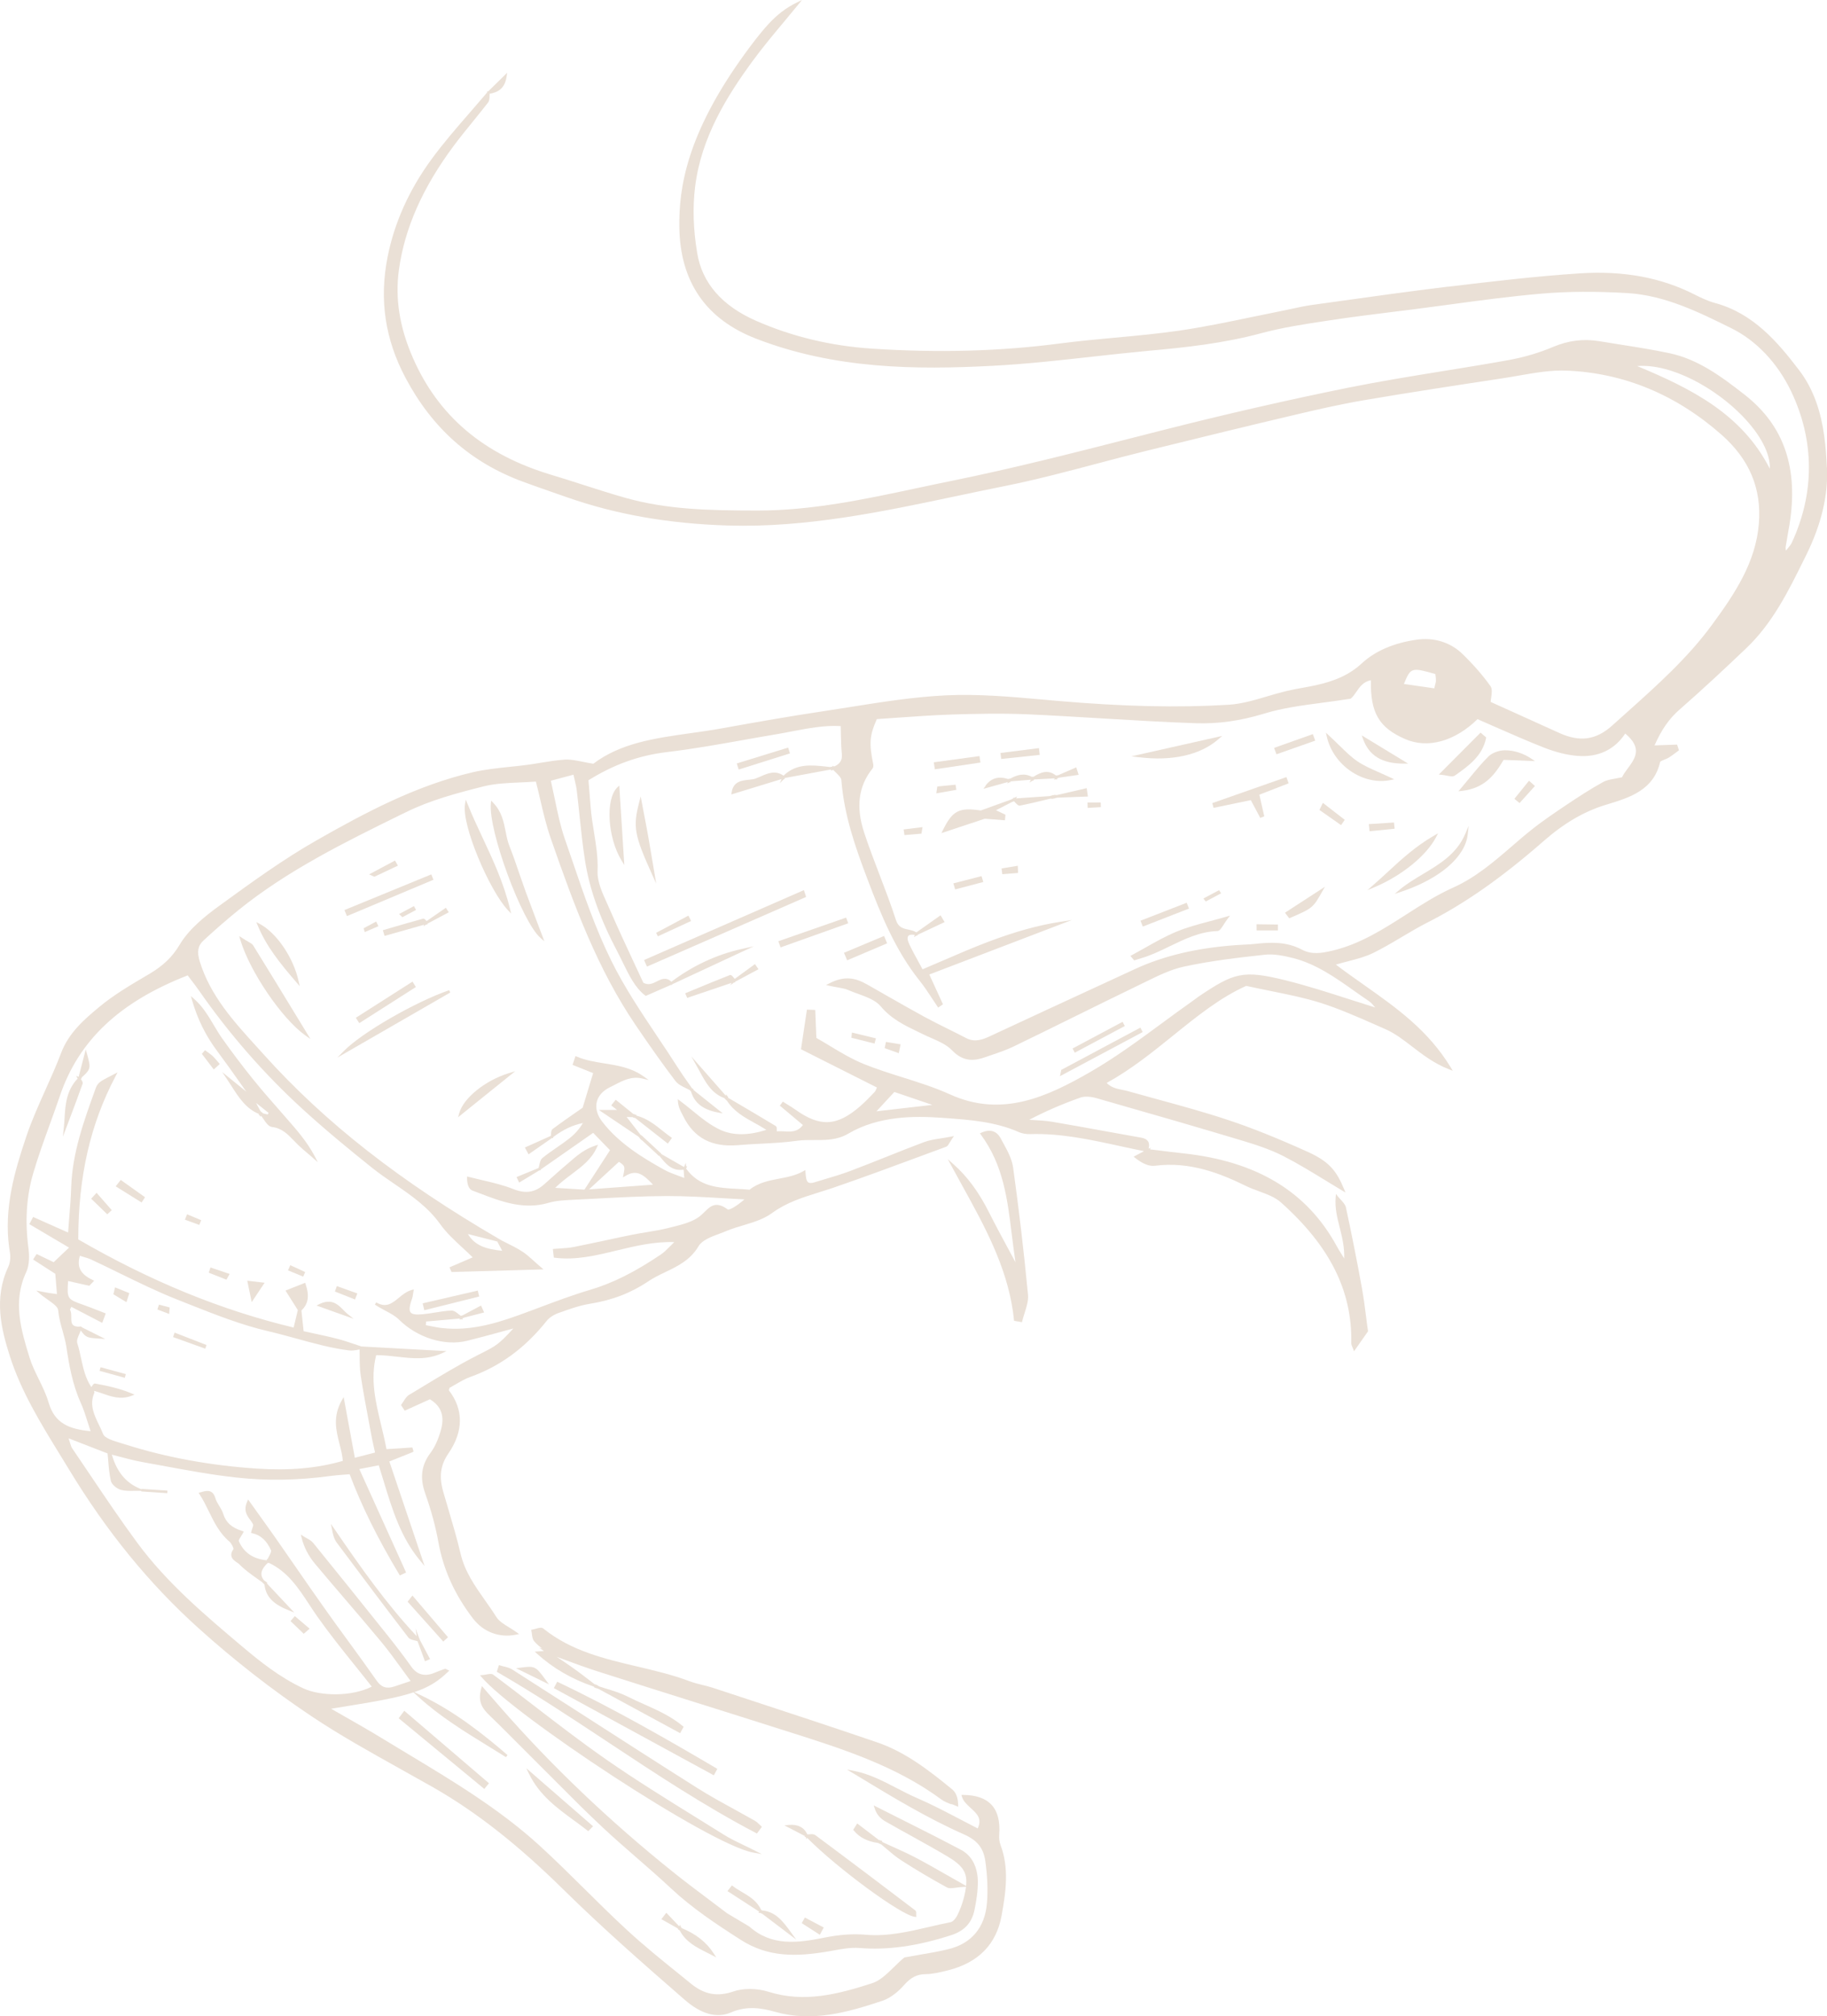 <?xml version="1.0" encoding="UTF-8"?> <svg xmlns="http://www.w3.org/2000/svg" id="_Слой_2" data-name="Слой 2" viewBox="0 0 305.38 336.95"><defs><style> .cls-1 { fill: #eae0d6; } </style></defs><g id="logo"><g><path class="cls-1" d="M50.1,164.8l-.19-.84c-.88-3.97-3.69-8.09-6.54-9.59l-.53-.28.23.55c1.45,3.53,3.78,6.39,6.46,9.5l.56.65Z"></path><path class="cls-1" d="M14.93,177.73c-.06-.4-.19-.9-.38-1.58l-.22-.77-1.18,4.55s0,0-.01.01l-.4-.14.23.45c-1.9,2-2.05,4.44-2.18,6.6-.03.49-.06.97-.11,1.44l-.17,1.67,1.11-2.94c.72-1.9,1.46-3.87,2.18-5.89.02-.07.03-.14.02-.21-.03-.19-.15-.38-.28-.57,0-.01-.02-.02-.03-.04l.19-.19-.09-.03c1.12-.99,1.46-1.39,1.32-2.37Z"></path><path class="cls-1" d="M159.05,301.48c.27.1.54.2.8.32l.31.14v-.34c-.01-.24-.03-.47-.06-.68-.12-.86-.44-1.48-.96-1.91-3.93-3.22-7.85-6.25-12.55-7.85-7.2-2.46-14.55-4.88-21.66-7.21l-5.74-1.89c-.58-.19-1.19-.34-1.77-.48-.72-.18-1.45-.36-2.14-.62-2.84-1.07-5.85-1.78-8.77-2.47-5.44-1.28-11.07-2.6-15.7-6.35-.29-.23-.75-.1-1.25.04-.19.05-.38.11-.55.14l-.23.04.05.23c.04.16.06.33.08.5.05.42.11.86.37,1.17.4.47.87.87,1.34,1.25l-.52-.17.82.56c-.31.02-.64.04-1.03.07l-.51.04.38.34c2.7,2.44,5.8,4.24,9.46,5.49.03.02.06.05.09.07l-.02.06.17.06.05.04h.04c.16.05.31.1.47.15,4.49,2.44,8.99,4.87,13.48,7.31l.19.1.58-1.07-.14-.11c-1.93-1.62-4.24-2.66-6.47-3.65-.9-.4-1.83-.82-2.72-1.27-1.16-.58-2.42-.98-3.65-1.35-.37-.11-.74-.23-1.1-.35-.11-.06-.22-.12-.32-.18v-.03s-.18-.06-.18-.06l-.21-.11v.04s-.04,0-.06-.01c-.27-.21-.55-.42-.82-.63-.84-.65-1.71-1.32-2.59-1.95-.97-.69-1.97-1.37-2.94-2.02.34.13.69.25,1.03.38,1.94.72,3.95,1.46,5.96,2.1,5.29,1.69,10.68,3.39,15.89,5.03,4.93,1.55,9.87,3.1,14.79,4.67l1.42.45c8.66,2.75,17.6,5.6,25.17,11.19.51.38,1.12.61,1.71.83Z"></path><path class="cls-1" d="M127.34,309.85l-1.34-.68c-.54-.28-1.09-.54-1.64-.8-1.16-.56-2.36-1.13-3.45-1.82-1.48-.93-2.96-1.85-4.44-2.76-5.03-3.12-10.23-6.34-15.16-9.77-4.18-2.91-8.29-6.08-12.27-9.14-2.15-1.66-4.38-3.37-6.59-5.02-.27-.2-.66-.13-1.11-.04-.22.04-.45.08-.69.1l-.42.03.27.32c5.36,6.33,37.95,27.94,45.37,29.31l1.47.27Z"></path><path class="cls-1" d="M84.23,278.49c-.21-.05-.42-.1-.62-.17l-.21-.07-.36,1.12.15.09c6.35,3.67,12.57,7.79,18.58,11.77,7.89,5.22,16.04,10.61,24.58,15.08l.17.09.83-1.13-.15-.13c-.1-.09-.2-.18-.3-.28-.22-.22-.46-.44-.74-.6-1.11-.63-2.23-1.24-3.34-1.86-2.1-1.15-4.26-2.33-6.31-3.63-6.33-4-12.73-8.12-18.92-12.1-3.99-2.57-7.99-5.13-11.99-7.69-.41-.26-.9-.38-1.37-.5Z"></path><path class="cls-1" d="M52.24,193.45l.88.76-.54-1.03c-1.27-2.41-3.02-4.39-4.71-6.32l-.96-1.1c-1.57-1.79-3.19-3.63-4.7-5.51-1.8-2.24-3.52-4.52-5.11-6.77-.5-.71-.95-1.47-1.39-2.21-.9-1.52-1.84-3.09-3.24-4.32l-.56-.49.2.71c.91,3.15,2.28,5.92,4.19,8.47,1.38,1.85,2.74,3.76,4.04,5.62.27.39.55.77.82,1.16l-4.02-3.26.82,1.21c.26.38.5.77.75,1.15,1.18,1.84,2.39,3.75,4.58,4.64h0s-.08.15-.08.15l.18.04.15.28.1-.19c.12.16.24.34.36.51.46.68.88,1.31,1.46,1.38,1.66.2,2.63,1.21,3.65,2.27.22.23.45.47.68.69.53.52,1.11,1.01,1.67,1.48.26.22.51.43.76.65ZM43.74,185.88l-.17-.2-.02.04-.75-1.41,2.1,1.67-.16.26-.86-.2.05-.09-.18-.07Z"></path><path class="cls-1" d="M119.32,296.67l.58-1.07-.18-.11c-7.82-4.6-16.95-9.88-26.39-14.36l-.19-.09-.57,1.06,26.55,14.47.19.1Z"></path><path class="cls-1" d="M135.25,306.53c-.1,0-.2.02-.3.02-.55-1.19-1.63-1.73-3.12-1.58l-.72.07,3.44,1.79-.05.14h.17s.15.38.15.38l.09-.23c4.99,5.06,15.75,12.97,17.99,13.2l.25.03v-.25c-.02-.07-.01-.14-.01-.22,0-.12.01-.24,0-.34-.02-.12-.06-.22-.15-.29-4.89-3.72-10.71-8.12-16.71-12.58-.27-.2-.66-.17-1.03-.13Z"></path><path class="cls-1" d="M41.47,157.35c-.26-.15-.58-.33-.99-.6l-.49-.32.16.56c1.56,5.31,6.96,13.25,10.89,16.04l.86.61-2.32-3.8c-2.5-4.1-4.86-7.98-7.25-11.83-.16-.26-.42-.41-.87-.66Z"></path><path class="cls-1" d="M55.31,254.65l.2,1.02c.13.7.32,1.51.77,2.11,4.42,5.93,8.33,11.12,11.97,15.86.24.31.69.41,1.12.51.15.03.29.07.42.11l1.24,3.35.21-.08c.14-.06.29-.12.43-.18l.22-.09-1.72-3.23v-.1s-.04-.01-.04-.01l-.66-1.78.18,1.29c-5.13-5.49-9.44-11.61-13.75-17.92l-.59-.86Z"></path><polygon class="cls-1" points="67.57 285.89 66.64 287.14 80.78 298.81 80.95 298.95 81.73 298 67.75 286.04 67.57 285.89"></polygon><path class="cls-1" d="M88.43,296.43c1.71,3.55,4.69,5.73,7.57,7.83.72.53,1.46,1.07,2.17,1.63l.15.12.81-.82-11.16-9.7.46.95Z"></path><polygon class="cls-1" points="80.1 216.66 79.86 215.67 70.65 217.8 70.92 218.95 80.1 216.66"></polygon><path class="cls-1" d="M74.1,274.32l.16-.15c.16-.14.32-.29.47-.43l.15-.14-5.94-6.97-.81,1.03,5.82,6.5.14.16Z"></path><path class="cls-1" d="M113.5,322.5l.15.16c.99,1.87,2.76,2.76,4.47,3.62.29.14.58.29.87.44l.73.38-.45-.69c-1.2-1.86-2.96-3.24-5.37-4.22l.03-.08-.1-.06-.18-.4-.1.25-.06-.03-2.12-2.23-.82,1.08,2.67,1.5.14.15-.03.07.16.06Z"></path><path class="cls-1" d="M58.1,219.58c-.24-.19-.46-.42-.7-.66-.92-.93-1.96-1.99-4.04-.98l-.46.23,6.21,2.22-1.01-.81Z"></path><path class="cls-1" d="M127.08,319.67l.29.12,5.71,4.33-.93-1.28c-1.22-1.67-2.48-3.39-4.75-3.58l-.13-.08-.06-.04c-.68-1.48-1.95-2.23-3.17-2.95-.52-.31-1.05-.62-1.53-.99l-.17-.13-.75.95,5.28,3.42s0,.01,0,.02l-.08.21h.28Z"></path><path class="cls-1" d="M87.04,278.68l-.78.1,5.5,2.7-.52-.71c-1.72-2.34-1.84-2.4-4.2-2.09Z"></path><polygon class="cls-1" points="23.67 200.95 24.24 200.07 20.18 197.18 19.34 198.25 23.67 200.95"></polygon><polygon class="cls-1" points="42.07 217.6 44.23 214.36 41.33 214.02 42.07 217.6"></polygon><path class="cls-1" d="M147.22,307.6l-.19-.15-.04.1c-.86-.66-1.72-1.32-2.58-1.97l-1.13-.86-.67,1.06.1.12c.95,1.17,2.31,1.85,4.13,2.09v.03s.17.08.17.08c.11.05.22.1.33.15.26.22.52.44.77.66.81.69,1.65,1.41,2.56,1.99,2.39,1.54,4.95,3.06,7.59,4.5.39.21.9.14,1.54.05.34-.05.73-.1,1.17-.12l.5-.03c-.07.52-.17,1.09-.34,1.75-.27,1.06-.65,2.1-1.14,3.07-.24.48-.71,1.02-1.11,1.1-1.2.23-2.41.51-3.58.79-3.41.79-6.94,1.62-10.55,1.31-2.21-.19-4.43-.03-7.01.49-4.47.9-8.78,1.44-12.47-1.85l-.03-.02c-1.25-.74-2.5-1.49-3.72-2.22-.95-.72-1.91-1.44-2.86-2.16-2.05-1.54-4.16-3.12-6.19-4.75-10.68-8.56-20.4-17.84-28.9-27.58-.58-.67-1.17-1.34-1.84-2.11l-1.18-1.36-.11.39c-.65,2.3.25,3.42,1.41,4.54,1.85,1.78,3.68,3.63,5.46,5.42.98.98,1.96,1.97,2.95,2.95.97.96,1.93,1.93,2.9,2.9,2.48,2.49,5.04,5.06,7.66,7.5,1.83,1.71,3.75,3.38,5.6,4.99,1.9,1.65,3.87,3.37,5.74,5.12,3.52,3.3,7.52,5.95,11.64,8.59,4.56,2.92,9.21,2.88,14.78,1.92.26-.04.51-.09.77-.14,1.42-.26,2.89-.52,4.28-.41,4.75.38,9.61-.29,15.32-2.13,2.25-.72,3.5-2.07,3.94-4.25.27-1.34.58-3.09.55-4.81,0-.36-.03-.7-.08-1.03-.27-1.91-1.21-3.37-2.71-4.17-3.34-1.77-6.77-3.5-10.09-5.16-1.35-.68-2.71-1.36-4.05-2.04l-.47-.24.16.5c.32.98.88,1.66,1.81,2.19,1.34.77,2.69,1.51,4.04,2.26,2.07,1.14,4.2,2.33,6.27,3.55,2.58,1.54,3.41,2.69,3.16,4.96l-.42-.24c-.99-.56-1.91-1.08-2.78-1.58-1.91-1.09-3.57-2.04-5.27-2.93-1.31-.68-2.68-1.3-4-1.89-.48-.21-.95-.42-1.42-.64-.06-.05-.12-.1-.18-.15l.04-.12-.21-.02Z"></path><polygon class="cls-1" points="134.53 320.44 134.01 321.38 137.03 323.32 137.69 322.11 134.53 320.44"></polygon><polygon class="cls-1" points="59.73 216.15 56.3 214.92 55.98 215.83 59.34 217.16 59.73 216.15"></polygon><polygon class="cls-1" points="38.38 212.89 35.18 211.81 34.89 212.68 37.85 213.85 38.38 212.89"></polygon><path class="cls-1" d="M15.39,200.46c.8.77,1.59,1.55,2.39,2.32l.15.14.75-.69-2.54-2.9-.9.99.15.15Z"></path><path class="cls-1" d="M36.74,177.81l-.14-.16c-.1-.12-.21-.24-.31-.36-.24-.28-.48-.57-.76-.83-.24-.22-.5-.41-.76-.59-.11-.08-.23-.16-.34-.25l-.16-.12-.53.61,1.99,2.61,1.01-.92Z"></path><polygon class="cls-1" points="48.14 212.29 50.68 213.34 51.01 212.57 48.52 211.43 48.14 212.29"></polygon><polygon class="cls-1" points="30.91 203.82 33.31 204.7 33.63 203.91 31.27 202.92 30.91 203.82"></polygon><path class="cls-1" d="M305.36,78.14c-.08-1.76-.2-3.55-.45-5.32-.54-3.87-1.68-7.67-4.19-10.96-3.61-4.73-7.68-9.5-14.04-11.22-1.21-.33-2.39-.89-3.39-1.4-5.64-2.87-11.93-4.03-19.22-3.56-7.35.48-14.8,1.37-22,2.23h-.11c-6.24.76-12.58,1.64-18.7,2.5l-4.04.56c-1.06.15-2.11.38-3.13.6-.53.12-1.07.23-1.61.34-1.77.35-3.53.72-5.29,1.08-3.97.83-8.07,1.68-12.14,2.27-3.55.51-7.18.85-10.69,1.17-3.03.28-6.15.57-9.22.97-10.02,1.31-20.3,1.59-31.42.86-6.83-.45-13.32-2.01-19.3-4.63-5.75-2.52-9.08-6.35-9.89-11.38-.66-3.93-.76-7.63-.35-10.98,1-8.33,5.38-15.26,9.53-20.95,1.66-2.27,3.5-4.48,5.28-6.61.82-.98,1.63-1.96,2.44-2.95l.62-.76-.88.43c-1.75.85-3.29,2.03-4.72,3.59-1.45,1.58-2.75,3.32-3.94,4.95-9.87,13.59-11.04,22.63-10.96,28.98.12,9.11,4.42,15.38,12.79,18.63,13.22,5.13,26.83,5.22,39.57,4.55,5.55-.29,11.17-.91,16.61-1.52,3.14-.35,6.38-.7,9.57-1,6-.54,12.38-1.22,18.69-2.92,3.53-.95,7.24-1.52,10.83-2.06l.8-.12c3.48-.53,7.04-.97,10.48-1.4,1.16-.14,2.31-.29,3.47-.43,2.01-.26,4.02-.53,6.03-.8,5-.68,10.17-1.37,15.27-1.81,4.39-.38,9.09-.4,14.38-.09,6.26.38,11.92,3.18,17.39,5.89,4.15,2.06,7.69,5.8,9.95,10.52,3.93,8.22,3.97,16.97.12,25.29-.16.34-.42.65-.74,1.04-.08.1-.17.2-.26.31,0-.05-.01-.1-.01-.14-.02-.25-.04-.39-.02-.51.1-.64.22-1.29.33-1.93.1-.57.2-1.15.3-1.72,1.55-9.49-.89-16.6-7.46-21.75-4.1-3.21-7.88-5.95-12.6-6.96-2.7-.57-5.47-1.01-8.15-1.43-1.18-.19-2.37-.37-3.55-.57-2.64-.44-5.16-.13-7.71.94-2.34.99-4.83,1.73-7.4,2.2-3.64.66-7.36,1.26-10.95,1.84-5.25.85-10.68,1.73-15.99,2.8-9.97,2.02-20.29,4.38-30.65,7.01-1.76.44-3.51.89-5.26,1.34-9.91,2.53-20.16,5.15-30.37,7.22-1.93.39-3.85.8-5.78,1.21-8.65,1.85-17.59,3.75-26.68,3.74-8.24-.01-15.1-.18-22.03-2.13-2.39-.68-4.81-1.45-7.14-2.2-1.72-.55-3.5-1.13-5.26-1.65-11.28-3.39-18.85-9.79-23.12-19.57-2.22-5.09-2.98-9.9-2.32-14.69.96-6.94,3.95-13.71,9.15-20.7,1.02-1.38,2.13-2.73,3.19-4.04.85-1.05,1.73-2.13,2.57-3.22.22-.3.23-.71.24-1.12,0-.11,0-.22.01-.33,1.26-.22,2.54-.77,2.84-2.88l.09-.63-3.17,3.11h-.04s-.12,0-.12,0h0s-.01,0-.01,0v.08s-.01.1-.01.1c0,0,0,0,0,.01-.94,1.11-1.9,2.22-2.84,3.3-2.21,2.54-4.5,5.17-6.51,7.93-3.7,5.07-6.15,10.53-7.28,16.22-1.42,7.14-.44,13.75,2.98,20.21,4.49,8.47,10.91,14.15,19.61,17.37,1.72.63,3.48,1.25,5.18,1.84.73.25,1.45.5,2.18.76,8.2,2.88,17.03,4.43,26.98,4.73,13.01.39,25.74-2.3,38.05-4.9,2.66-.56,5.4-1.14,8.11-1.68,5.25-1.05,10.52-2.45,15.62-3.8,2.64-.7,5.38-1.43,8.07-2.09,9.32-2.3,17.09-4.19,24.46-5.93,4-.95,7.92-1.85,11.95-2.54,7.63-1.3,15.25-2.46,23.04-3.64.92-.14,1.84-.3,2.77-.46,2.7-.47,5.5-.97,8.2-.84,9.5.42,18.15,4.01,25.73,10.68,4.69,4.13,6.74,9,6.27,14.89-.52,6.49-4.04,11.75-7.92,17.02-4.01,5.45-9.14,10.04-14.11,14.49-.83.74-1.65,1.48-2.48,2.22-2.69,2.43-5.42,2.81-8.86,1.24-2.72-1.24-5.45-2.47-8.13-3.68l-3.33-1.5c.01-.23.05-.47.09-.73.1-.72.21-1.47-.14-1.94-1.25-1.75-2.8-3.53-4.6-5.29-2.04-2-4.79-2.86-7.73-2.44-3.84.55-6.93,1.89-9.19,3.98-1.96,1.81-4.38,2.94-7.84,3.67-.66.14-1.32.26-1.98.38-.9.16-1.83.33-2.74.55-1.09.26-2.19.58-3.26.9-2.09.62-4.25,1.26-6.39,1.39-8.48.52-17.64.31-28.82-.66-.78-.07-1.56-.14-2.34-.21-5.29-.47-10.77-.96-16.12-.7-5.33.26-10.71,1.11-15.92,1.94-1.51.24-3.03.48-4.54.71-5.57.83-11.06,1.8-17.13,2.89-1.66.3-3.36.54-5.01.77-6.05.85-11.77,1.66-16.33,5.12-.68-.11-1.29-.23-1.82-.34-1.12-.22-2-.4-2.88-.35-1.38.08-2.77.31-4.11.53-.71.12-1.42.24-2.13.33-1.01.14-2.05.25-3.06.35-2.01.21-4.1.43-6.1.89-9.61,2.24-18.18,6.85-26.14,11.38-5.61,3.19-10.94,7.07-16.1,10.82l-.19.14c-2.4,1.74-5.06,3.88-6.61,6.49-1.23,2.06-2.71,3.48-5.09,4.9l-.6.35c-2.65,1.56-5.38,3.18-7.76,5.16-2.37,1.98-5.06,4.23-6.36,7.67-.78,2.07-1.71,4.13-2.6,6.12-1.14,2.55-2.33,5.18-3.23,7.87-1.96,5.81-3.77,12.02-2.85,18.59.04.26.08.51.12.77.13.82.03,1.75-.28,2.41-2.47,5.27-1.15,10.49.28,14.96,1.89,5.89,5.15,11.2,8.31,16.34.51.83,1.02,1.67,1.53,2.5,6.35,10.48,13.47,19.19,21.75,26.64,5.95,5.35,12.25,10.26,18.71,14.58,4.77,3.2,9.89,6.05,14.84,8.81,1.85,1.03,3.76,2.1,5.63,3.16,7.2,4.12,14.1,9.54,21.74,17.06,6.35,6.25,12.94,12.05,20.28,18.43,2.77,2.41,5.38,3.12,7.73,2.11,2.69-1.16,5.16-.73,7.42-.09,6.15,1.73,11.96.12,17.86-1.85,1.64-.54,2.99-1.88,3.65-2.63,1.15-1.3,2.16-1.81,3.61-1.83,1.24-.01,2.49-.33,3.71-.63,5.08-1.27,8.11-4.34,8.98-9.13.74-4.04,1.28-7.98-.18-11.84-.18-.48-.26-1.09-.21-1.71.16-2.24-.26-3.87-1.28-4.98-1.01-1.09-2.56-1.64-4.75-1.66h-.29s.08.28.08.28c.22.77.86,1.35,1.47,1.91,1.04.94,1.94,1.76,1.17,3.41-1.02-.52-2.03-1.05-3.02-1.57-2.45-1.28-4.76-2.49-7.19-3.54-1.14-.49-2.28-1.08-3.37-1.65-2.22-1.15-4.52-2.35-7.07-2.85l-1.2-.23,1.94,1.17c5.63,3.41,11.46,6.94,17.54,9.63,2.31,1.02,3.33,2.29,3.65,4.53.35,2.52.44,4.86.27,6.96-.34,4.12-2.58,6.79-6.47,7.73-1.74.42-3.49.71-5.18,1-.72.12-1.43.24-2.1.37l-.1.05c-.6.49-1.16,1.05-1.71,1.58-1.19,1.16-2.31,2.26-3.64,2.69-5.7,1.83-11.31,3.31-17.3,1.43-1.95-.61-4.21-.63-5.9-.05-2.66.91-4.83.51-7.03-1.27-.67-.55-1.35-1.09-2.02-1.64-2.93-2.36-5.96-4.81-8.76-7.4-2.38-2.19-4.72-4.51-6.98-6.75-2.49-2.46-5.05-5-7.68-7.4-6.63-6.03-14.38-10.7-21.88-15.21-1.49-.9-2.99-1.8-4.48-2.71-1.88-1.15-3.8-2.25-5.84-3.41-.82-.47-1.67-.95-2.55-1.46,1.08-.18,2.11-.35,3.1-.51,2.47-.4,4.8-.78,7.06-1.27,1.42-.31,2.59-.62,3.61-.96l.86.79c3.51,3.21,7.59,5.72,11.54,8.15,1.02.63,2.04,1.25,3.05,1.89l.26-.35c-4.01-3.46-8.89-7.35-14.6-10.05l-.99-.47c2.38-.79,3.93-1.75,5.62-3.37l.24-.23-.31-.13s-.06-.03-.09-.05c-.11-.06-.24-.14-.39-.09-.57.2-1.15.42-1.73.66q-2.39.99-3.84-1.05l-.06-.09c-1.15-1.61-2.4-3.25-3.81-5.02-4.79-6-8.77-10.94-12.52-15.56-.29-.35-.7-.58-1.1-.8-.17-.09-.35-.19-.51-.3l-.46-.3.13.53c.4,1.6,1.14,3.04,2.28,4.4,1.68,2.01,3.42,4.04,5.1,6,1.96,2.29,3.98,4.65,5.93,7,1.19,1.43,2.28,2.93,3.43,4.52.48.66.97,1.34,1.48,2.03l-.89.3c-.74.25-1.29.43-1.85.62-1.28.42-2.16.13-2.93-.98-1.57-2.24-3.2-4.49-4.79-6.66-1.28-1.75-2.6-3.56-3.87-5.36-1.69-2.37-3.37-4.81-5-7.16-1.06-1.53-2.11-3.06-3.18-4.58-.98-1.4-1.98-2.79-3.02-4.24l-1.63-2.28-.15.35c-.67,1.5-.04,2.33.51,3.08.18.24.35.47.47.72.07.14-.04.46-.14.74-.06.17-.12.33-.15.49l-.05.21.22.05c1.37.3,2.42,1.25,3.12,2.85.09.22-.18.73-.4,1.13-.07.12-.13.24-.19.36l-.07-.03-.05.19s-.01.01-.02.02c-2.28-.22-3.84-1.3-4.65-3.2-.08-.12.21-.55.38-.83.12-.18.24-.37.33-.55l.11-.23-.24-.08c-1.77-.55-2.75-1.43-3.19-2.87-.14-.47-.41-.91-.67-1.33-.26-.43-.51-.83-.63-1.26-.45-1.57-1.51-1.28-2.36-1.04l-.45.12.16.25c.59.9,1.07,1.88,1.54,2.84.88,1.8,1.79,3.66,3.44,5.05.38.32.72,1.11.69,1.26-.3.4-.42.78-.36,1.13.09.55.61.89.98,1.14.14.09.27.18.33.25.91.94,2,1.71,3.06,2.46.25.18.51.36.76.54.12.14.26.28.41.42h0c0,.05,0,.09.01.13.27,1.92,1.47,3.15,4.05,4.17l.91.36-4.55-4.84s0-.02,0-.03l.03-.11-.04-.03v-.05s-.09-.02-.09-.02c-.14-.11-.28-.21-.42-.31-.28-.35-.42-.7-.42-1.05,0-.55.32-1.12,1.04-1.83,0,0,0,0,0,0h.18s.01-.04.01-.04c3.14,1.48,4.9,4.13,6.75,6.95.44.67.9,1.37,1.37,2.04,2.02,2.86,4.25,5.65,6.42,8.34.9,1.12,1.79,2.23,2.68,3.37-3.49,1.74-8.66,1.57-11.41.3-3.97-1.84-7.38-4.59-10.26-7.02-6.18-5.21-12.57-10.6-17.53-17.33-2.76-3.74-5.4-7.66-7.95-11.45-.98-1.45-1.96-2.91-2.94-4.35-.13-.19-.21-.44-.35-.9-.06-.21-.14-.45-.24-.75l6.52,2.53c.04.36.07.73.1,1.09.09,1.15.19,2.35.45,3.49.14.64,1.02,1.32,1.7,1.51.67.18,1.39.17,2.08.16.29,0,.59,0,.88,0h.42s0,.1,0,.1l4.35.29.03-.43-4.35-.29v.07s-.35-.15-.35-.15c-2.25-.95-3.75-2.77-4.57-5.55,0-.03-.03-.06-.04-.09.41.11.82.21,1.24.32,1.28.34,2.61.69,3.94.93,1.06.19,2.12.39,3.18.58,4.05.75,8.24,1.53,12.44,1.99,5.17.57,10.35.48,15.86-.27.73-.1,1.46-.15,2.23-.21.29-.02.58-.04.87-.07,2.04,5.4,4.68,10.72,8.29,16.75l.1.17,1.05-.49-7.82-17.29,3.25-.63c.27.86.53,1.72.79,2.57,1.48,4.88,2.89,9.49,6.13,13.37l.74.89-5.89-17.47,3.87-1.55.17-.12-.19-.66h-.17c-1.35.1-2.71.18-4.16.27-.25-1.34-.57-2.67-.88-3.96-.95-3.96-1.86-7.72-.84-11.75,1.18,0,2.35.13,3.48.26,2.57.29,4.99.57,7.48-.56l.8-.37-.88-.05c-4.45-.24-8.91-.49-13.36-.73-.37-.12-.73-.24-1.1-.37-.94-.32-1.91-.65-2.89-.9-1.39-.36-2.79-.66-4.15-.95-.51-.11-1.01-.22-1.51-.33l-.37-3.46c1-.94,1.18-1.99,1.03-3.06-.06-.45-.18-.9-.33-1.35l-.07-.22-3.29,1.3,2.06,3.26-.7,2.92c-12.11-2.9-23.89-7.72-36-14.73.02-10.58,2.01-19.26,6.25-27.3l.32-.61-.8.41c-2.13,1.09-2.51,1.28-2.87,2.28l-.07.2c-1.88,5.2-3.83,10.57-4.01,16.31-.05,1.7-.19,3.41-.34,5.21-.06.76-.12,1.54-.18,2.35l-3.69-1.64-2.15-.96-.64,1.2,6.64,3.92-2.57,2.44c-.91-.43-1.79-.86-2.68-1.29l-.17-.08-.59.92,3.71,2.39.28,3.39-.36-.05c-.35-.05-.64-.08-.93-.13-.31-.05-.61-.11-.92-.17l-1.25-.24.6.52c.4.35.87.68,1.31.99.87.62,1.71,1.21,1.75,1.76.11,1.21.42,2.36.74,3.46.24.86.49,1.76.63,2.65.46,3.08,1.03,6.34,2.41,9.39.47,1.03.81,2.14,1.18,3.3.14.46.3.94.46,1.43-3.59-.34-6.01-1.31-7.02-4.8-.39-1.34-1.02-2.63-1.63-3.87-.57-1.17-1.17-2.38-1.55-3.62-1.41-4.6-2.87-9.36-.56-14.29.58-1.24.52-2.88.37-4.04-.59-4.45-.33-8.63.78-12.41.81-2.78,1.82-5.55,2.79-8.24.56-1.54,1.14-3.14,1.67-4.71,3.16-9.32,9.96-15.74,21.38-20.19.18.24.36.48.54.71.47.62.92,1.2,1.34,1.81,5.04,7.24,10.85,13.9,17.29,19.79,3.97,3.63,8.1,7,11.62,9.82,1.21.97,2.52,1.87,3.78,2.73,2.75,1.88,5.58,3.83,7.63,6.7,1.06,1.49,2.46,2.77,3.81,4.02.54.5,1.1,1.01,1.63,1.54l-3.88,1.67.34.78,15.37-.44-.43-.37c-.46-.39-.86-.75-1.21-1.07-.72-.64-1.28-1.15-1.93-1.56-.87-.56-1.81-1.03-2.72-1.48-.23-.12-.46-.23-.7-.35l-.29-.17c-16.7-9.71-29.23-19.52-39.45-30.88-.42-.47-.85-.94-1.27-1.4-3.79-4.17-7.71-8.49-9.46-14.2-.48-1.6-.31-2.6.61-3.46,1.95-1.81,3.92-3.52,5.84-5.08,8.23-6.66,17.82-11.37,27.09-15.93l.97-.47c4-1.97,8.41-3.16,12.96-4.3,1.9-.47,3.88-.56,5.97-.65.9-.04,1.82-.08,2.75-.15.27,1.05.51,2.07.74,3.07.52,2.23,1.02,4.34,1.73,6.38,4.02,11.57,7.87,21.91,14.21,31.26,2.6,3.83,4.65,6.7,6.64,9.32.43.56,1.12.9,1.79,1.22.23.11.46.22.67.34,0,0,.01.02.02.03l-.02.04.11.08.05.07c.55,1.88,2,3.02,4.44,3.48l.86.16-4.92-3.93.05-.1-.16-.1s-.08-.04-.11-.06c-.22-.32-.44-.63-.66-.94-.57-.81-1.16-1.64-1.69-2.48-1.12-1.76-2.3-3.53-3.45-5.24-2.71-4.05-5.52-8.25-7.69-12.65-2.65-5.36-4.63-11.16-6.54-16.78-.41-1.2-.81-2.39-1.23-3.58-.73-2.1-1.19-4.3-1.67-6.62-.21-1.01-.43-2.05-.67-3.11l3.78-1.01c.07.33.14.63.21.91.15.66.28,1.18.34,1.72.17,1.39.32,2.79.46,4.19.26,2.47.53,5.03.92,7.52.75,4.8,2.48,9.68,5.47,15.35.3.57.58,1.15.86,1.72,1.06,2.17,2.06,4.21,3.72,5.48l.1.08,4.23-1.85.07.05.11-.11s.06-.05.09-.07c3.92-1.83,7.83-3.65,11.75-5.47l1.81-.84-1.95.43c-4.25.94-8.23,2.79-11.82,5.49-.88-.84-1.7-.43-2.42-.06-.72.36-1.39.7-2.27.23-.48-1.05-.99-2.13-1.51-3.24-1.34-2.87-2.73-5.85-4.05-8.9-.16-.37-.33-.75-.51-1.14-.81-1.79-1.66-3.65-1.58-5.41.09-2.23-.26-4.39-.6-6.48-.22-1.34-.44-2.73-.55-4.11-.08-1.08-.17-2.15-.26-3.22l-.11-1.34c4.26-2.65,8.44-4.15,13.14-4.71,4.37-.52,8.78-1.31,13.04-2.07,1.75-.31,3.49-.62,5.24-.91.85-.14,1.71-.31,2.55-.47,2.83-.54,5.5-1.05,8.19-.89.02.48.03.94.03,1.4.03,1.13.05,2.2.16,3.26.11,1.09-.37,1.64-1.16,2.04l-.23.04-.09-.12-.12.15c-.13.02-.25.04-.38.07-.2-.02-.4-.04-.61-.07-2.47-.27-5.02-.55-7.14,1.5h-.04c-1.35-.94-2.65-.37-3.79.14-.29.13-.57.25-.84.35-.34.12-.76.16-1.19.21-1.14.12-2.56.27-2.83,2.11l-.05.34,8.4-2.57-.3.71.67-.69.07.05.09-.22s.02-.02.03-.03c2.53-.48,5.04-.94,7.56-1.4.06,0,.12.01.18.02l-.04.17.34-.14h.03c.14.15.29.3.44.44.43.41.87.84.92,1.24,0,.01,0,.03,0,.04.46,5.84,2.31,11.12,4.34,16.48,2.31,6.11,4.72,12.01,8.78,17.08.73.91,1.39,1.92,2.03,2.89.3.46.6.92.91,1.37l.12.18.8-.55-2.28-4.98,23.83-9.11-2.05.32c-3.66.58-7.39,1.62-11.76,3.26-2.6.98-5.11,2.06-7.76,3.21-1.12.48-2.25.97-3.39,1.45-.22-.42-.45-.83-.67-1.23-.55-1.01-1.08-1.96-1.54-2.95-.31-.66-.37-1.15-.18-1.39.16-.21.54-.26,1.09-.18l-.13.39.42-.29.11.08.06-.19,4.53-2.13-.68-1.13-4.04,2.85c-.41-.26-.88-.36-1.33-.46-.87-.18-1.68-.36-2.08-1.58-.82-2.55-1.8-5.1-2.74-7.56-.88-2.3-1.79-4.67-2.57-7.04-1.43-4.31-.97-7.83,1.4-10.76.17-.22.13-.58.1-.73-.71-3.47-.6-4.83.61-7.51,1.19-.08,2.4-.16,3.61-.25,2.85-.2,5.8-.41,8.72-.51,4.11-.13,8.52-.23,12.91-.04,4.05.18,8.17.43,12.15.67,5.23.31,10.64.64,15.97.82,3.71.12,7.42-.4,11.35-1.6,3.12-.96,6.38-1.38,9.83-1.84,1.49-.2,3.04-.4,4.59-.65h.06s.05-.05.05-.05c.33-.28.61-.67.9-1.1.56-.81,1.19-1.73,2.44-1.94-.11,5.46,1.37,7.94,5.76,9.84,3.75,1.62,8.26.37,12.06-3.34,1,.43,2.01.88,3.03,1.33,2.61,1.14,5.3,2.33,8.02,3.4,2.06.81,3.98,1.28,5.7,1.41,3.43.26,6.17-1.04,7.94-3.74,2.93,2.44,1.66,4.16.43,5.82-.38.51-.74,1-.96,1.49-.4.09-.78.16-1.13.22-.79.14-1.46.25-2.05.58-2.1,1.16-4.12,2.48-5.99,3.73-2,1.34-4.06,2.72-6.01,4.28-1.11.88-2.21,1.83-3.26,2.74-2.98,2.57-6.07,5.22-9.74,6.86-2.78,1.24-5.38,2.91-7.89,4.52-3.81,2.44-7.74,4.96-12.37,6.05-1.79.42-3.42.7-5.08-.18-2.6-1.38-5.33-1.23-7.69-.97-.7.08-1.42.12-2.11.15-.4.02-.8.04-1.2.07-6.56.47-12.09,1.78-16.9,4l-5.3,2.45c-6.19,2.86-12.6,5.81-18.89,8.75-1.3.61-2.59,1.08-4.03.33-1-.52-2.03-1.03-3.03-1.53-1.29-.64-2.62-1.3-3.91-2-2.11-1.15-4.23-2.36-6.28-3.53-1.12-.64-2.23-1.28-3.35-1.91-1.9-1.07-3.7-1.51-6.3-.17l-.54.28.59.13c.54.12,1,.2,1.4.27.71.13,1.23.22,1.68.42.52.23,1.08.43,1.63.63,1.46.53,2.97,1.08,3.82,2.09,1.8,2.14,3.99,3.19,6.32,4.31.29.14.58.28.87.42.41.2.84.39,1.28.58,1.27.56,2.59,1.14,3.48,2.07,1.94,2.03,3.86,1.72,5.49,1.15.34-.12.68-.24,1.02-.35,1.29-.44,2.62-.89,3.85-1.49,3.37-1.63,6.78-3.31,10.08-4.94,3.57-1.76,7.26-3.58,10.9-5.34.36-.17.71-.35,1.07-.52,2.04-1,4.16-2.04,6.34-2.51,4.39-.95,8.91-1.49,13.54-1.99,1.47-.16,3.09.16,4.61.54,3.88.96,7.13,3.26,10.27,5.48.81.57,1.64,1.16,2.48,1.72.38.26.7.64,1.04,1.04.01.01.02.02.03.04-1.42-.44-2.83-.89-4.22-1.34-3.7-1.19-7.19-2.31-10.8-3.21-7.13-1.76-8.59-1.25-14.49,2.72-.18.12-.35.25-.52.38-.13.1-.26.19-.38.28-1.76,1.24-3.53,2.54-5.24,3.8-3.86,2.84-7.85,5.78-12.05,8.19-7.05,4.04-14.66,7.66-23.38,3.7-2.56-1.16-5.29-2.02-7.94-2.85-2.12-.67-4.31-1.36-6.4-2.2-2.03-.82-3.92-1.95-5.75-3.06-.77-.47-1.51-.91-2.24-1.32l-.19-4.68-1.39-.05-.99,6.62,12.69,6.39c-.02.06-.05.11-.07.17-.09.22-.18.44-.31.58-.68.72-1.49,1.56-2.36,2.33-3.9,3.42-6.75,3.58-10.9.61-.42-.3-.87-.57-1.3-.84-.2-.13-.41-.25-.61-.38l-.17-.11-.12.16c-.09.12-.17.23-.26.35l-.13.16,3.86,3.24c-.89,1.19-1.97,1.13-3.12,1.06-.41-.02-.84-.04-1.25,0,0-.04,0-.07,0-.11,0-.16,0-.31,0-.44-.02-.15-.07-.28-.19-.35-2.19-1.33-4.44-2.65-6.61-3.93l-1.32-.77s-.03-.05-.04-.08l.05-.13-.14-.04-.18-.33-.09.22-5.76-6.56,1.01,1.8c.14.25.28.5.41.75.98,1.8,1.98,3.66,4.12,4.42l.04.04-.02.05.13.08.21.24.02-.04c1.15,1.85,2.96,2.85,4.71,3.81.63.35,1.28.71,1.91,1.12-2.96.95-5.51.97-7.6.04-1.72-.77-3.27-2.03-4.77-3.26-.67-.54-1.35-1.11-2.05-1.62l-.39-.29.04.48c.08.84.4,1.47.72,2.06.07.13.14.26.2.39,1.78,3.56,4.74,5.12,9.04,4.76,1.26-.11,2.54-.17,3.78-.24,2.04-.1,4.14-.21,6.19-.5.93-.13,1.9-.12,2.83-.12,1.89.01,3.84.03,5.69-1.06,5.08-2.99,11.05-2.99,15.68-2.65l.45.03c4.16.3,8.47.61,12.4,2.36.53.23,1.21.35,1.91.33,5.11-.16,10.13.94,14.98,2,1.32.29,2.68.58,4.03.85l-1.74.92.26.21c1.26,1,2.34,1.43,3.3,1.31,5.83-.75,10.94,1.28,15.18,3.36.71.35,1.47.63,2.21.9,1.4.52,2.71,1,3.7,1.89,8.16,7.3,11.89,14.76,11.73,23.46-.01.27.11.53.21.76.04.08.07.16.1.23l.14.41,2.29-3.26.05-.07v-.09c-.11-.71-.2-1.43-.29-2.16-.1-.83-.21-1.67-.33-2.52-.12-.84-.25-1.67-.4-2.51-.81-4.48-1.71-9-2.66-13.41-.11-.5-.5-.92-.87-1.32-.16-.17-.32-.35-.46-.52l-.34-.44-.05.56c-.15,1.76.24,3.35.67,5.03.4,1.61.82,3.28.76,5.19-.14-.23-.27-.43-.39-.62-.38-.6-.65-1.03-.88-1.47-4.96-9.08-13.33-14.14-25.59-15.47-1.4-.15-2.8-.32-4.2-.5-.47-.06-.94-.11-1.41-.17l.14-.3-.37.19c.1-.39.14-.83-.07-1.19-.2-.33-.57-.55-1.14-.65-1.97-.35-3.94-.71-5.9-1.06-2.95-.54-6-1.09-9-1.6-1.04-.17-2.11-.23-3.14-.29-.23-.01-.46-.02-.7-.04,2.68-1.41,5.49-2.63,8.57-3.72.65-.23,1.62-.19,2.66.1,9.78,2.79,17.24,4.96,24.18,7.04,2.25.68,4.83,1.49,7.16,2.69,2.33,1.2,4.62,2.6,6.83,3.95.96.59,1.93,1.18,2.9,1.76l.56.33-.25-.6c-1.23-2.95-2.4-4.54-6.05-6.19-5.18-2.34-9.43-4.04-13.39-5.35-3.94-1.31-8.02-2.42-11.97-3.5-1.59-.44-3.18-.87-4.77-1.32-.29-.08-.59-.14-.9-.2-.89-.18-1.8-.36-2.59-1.15,4.1-2.26,7.69-5.16,11.17-7.97,4.03-3.25,7.84-6.32,12.16-8.25,1.46.32,2.84.6,4.17.87,2.85.58,5.55,1.12,8.1,1.92,3.1.97,6.15,2.31,9.11,3.61.62.27,1.24.55,1.86.82,1.61.7,3.01,1.78,4.49,2.92,1.81,1.39,3.68,2.83,6.19,3.81l.6.23-.33-.55c-3.81-6.25-9.05-9.94-14.59-13.85-1.52-1.07-3.09-2.18-4.62-3.34.71-.21,1.38-.38,2.03-.55,1.58-.41,2.93-.77,4.19-1.38,1.63-.8,3.22-1.74,4.75-2.65,1.39-.82,2.82-1.68,4.28-2.42,6.3-3.19,12.48-7.52,19.43-13.6,3.44-3.01,6.7-4.93,10.28-6.05l.63-.19c3.53-1.09,7.54-2.33,8.61-7.01.03-.13.46-.3.74-.41.25-.1.51-.2.71-.33.39-.24.75-.51,1.11-.78.15-.11.31-.23.46-.34l.13-.09-.31-.96-3.77.13c1.16-2.63,2.45-4.47,4.14-5.95,3.9-3.4,7.66-6.93,11.16-10.26,4.42-4.19,7.09-9.6,9.68-14.85l.34-.68c2.57-5.2,3.71-10.02,3.51-14.73ZM295.81,78.31c-4.64-9.11-13.09-13.37-22.17-17.14,5.83-.44,13.18,3.77,17.63,8.38,3.03,3.14,4.65,6.28,4.55,8.76ZM240.01,113.75c0,.21-.06.43-.15.77-.04.15-.08.31-.12.51-1.4-.2-2.82-.41-4.43-.64l-.65-.09c1.14-2.79,1.27-2.79,5.26-1.66,0,.07.02.13.02.2.04.3.08.61.07.92ZM62.68,242.74l-3.37.87-1.87-10.15-.29.52c-1.57,2.75-.97,5.08-.4,7.33.25.97.48,1.89.55,2.82-4.23,1.23-8.93,1.65-14.35,1.29-7.84-.52-15.26-1.89-22.07-4.06-.21-.07-.45-.14-.69-.21-1.2-.36-2.68-.8-2.96-1.51-.2-.51-.44-1.02-.68-1.51-.8-1.65-1.63-3.35-.81-5.3.06-.13.03-.27-.02-.41.46.13.93.28,1.38.44,1.52.53,3.09,1.09,4.89.39l.5-.19-.5-.21c-2.01-.84-4.11-1.29-6.08-1.64-.2-.04-.35.14-.51.39h0s-.13.2-.13.2c-.99-1.45-1.36-3.16-1.72-4.81-.18-.85-.37-1.72-.64-2.56-.13-.42.13-1.02.39-1.61.07-.16.14-.32.2-.48.86,1.18,1.08,1.23,3.03,1.35l1.07.07-3.93-1.96v-.06s-.16-.06-.16-.06l-.2-.02-.02.05c-.52,0-.89-.09-1.1-.3-.28-.28-.28-.75-.28-1.25,0-.46,0-.93-.22-1.31.08-.15.16-.31.24-.46l5.16,2.68.58-1.58-.2-.08c-.36-.14-.72-.28-1.08-.42-.79-.31-1.6-.63-2.45-.93-2.69-.95-2.76-.98-2.56-3.99l3.55.8.81-.85-.27-.13c-2.02-.96-2.67-2.18-2.12-4.03.17.05.33.1.5.15.49.14,1.01.29,1.47.51,1.57.73,3.16,1.51,4.69,2.26,3.15,1.54,6.4,3.13,9.71,4.43.62.25,1.24.49,1.86.74,4.3,1.7,8.74,3.47,13.37,4.54,1.56.36,3.12.8,4.64,1.21,2.84.78,5.77,1.6,8.76,1.97.49.06,1-.02,1.49-.11.09-.02.18-.03.26-.05.01.39.01.78.02,1.17,0,1.02.01,2.07.16,3.09,0,.05.01.1.02.15.4,2.62.9,5.26,1.38,7.82.17.89.34,1.79.5,2.68.09.47.2.94.33,1.52.06.25.12.51.18.81ZM78.21,206.22l4.91,1.25.82,1.55c-2.67-.26-4.59-.87-5.73-2.8ZM155.84,184.64l-9.34,1.07,2.99-3.23,6.35,2.16Z"></path><path class="cls-1" d="M86.28,273.17l.48-.1-.4-.29c-.39-.29-.82-.55-1.23-.8-.88-.54-1.72-1.05-2.18-1.78-.59-.95-1.25-1.87-1.88-2.77-1.66-2.35-3.37-4.78-4.07-7.74-.6-2.57-1.37-5.14-2.1-7.63-.27-.91-.54-1.81-.8-2.72-.74-2.57-.49-4.5.85-6.45,2.54-3.69,2.55-7.36.08-10.55,0-.04.04-.18.06-.26.02-.05.04-.11.05-.16.35-.19.69-.39,1.04-.59.78-.46,1.59-.93,2.43-1.23,4.98-1.78,9.16-4.84,12.77-9.37.42-.53,1.16-1.02,1.96-1.31l.18-.06c1.66-.6,3.38-1.21,5.11-1.49,3.69-.59,6.86-1.81,9.7-3.73.89-.6,1.89-1.09,2.86-1.55,2.07-.99,4.21-2.02,5.58-4.35.59-.99,2.06-1.55,3.5-2.08.4-.15.78-.29,1.15-.45.9-.38,1.87-.67,2.82-.95,1.67-.5,3.41-1.03,4.78-2.03,2.45-1.79,5.1-2.61,7.91-3.49.79-.25,1.61-.5,2.42-.78,4.95-1.7,9.95-3.55,14.77-5.34,1.34-.5,2.69-1,4.04-1.49.21-.08.33-.28.52-.6.11-.19.26-.43.47-.74l.3-.44-.52.1c-.62.12-1.19.21-1.71.29-1.02.16-1.9.3-2.71.6-2.17.81-4.36,1.68-6.48,2.53-1.94.77-3.94,1.57-5.93,2.32-1.41.53-2.88.97-4.31,1.39-.56.17-1.13.33-1.69.51-.46.14-.8.14-1,0-.35-.24-.4-.93-.46-1.64l-.03-.42-.3.17c-1.27.73-2.7,1.01-4.09,1.27-1.7.32-3.46.66-4.93,1.84-.66-.06-1.33-.1-1.98-.13-3.29-.18-6.41-.34-8.6-3.36v-.09s.15-.34.15-.34l-.18.04-.05-.6-.3.68s-.01,0-.02,0c-1.25-.71-2.5-1.42-3.74-2.14l-.08-.11v-.02s-.09-.09-.09-.09l-.03-.03h-.02c-.97-.9-1.95-1.8-2.92-2.71v-.03s-.37-.25-.37-.25l-2.32-2.97,1.06.03-.02.05.18.04.04.03h.06s.08.01.12.02l5.45,4.28.69-.96-.18-.12c-.48-.34-.95-.71-1.41-1.08-1.29-1.02-2.62-2.08-4.36-2.52l-.03-.02.04-.13h-.22s-.19-.15-.19-.15l-.03.09-3.02-2.44-.14.17c-.16.2-.32.4-.48.6l-.14.17.98.76h-3.05s6.65,4.48,6.65,4.48l.14.17v.02s.08.08.08.08l.24.3.02-.06c.9.83,1.8,1.66,2.71,2.5v.04s.14.09.14.09c.06.04.13.07.19.11,1,1.25,2.03,2.53,3.95,2.26.02.01.04.02.06.03l.1,1.35c-.34-.13-.67-.25-.99-.37-.87-.32-1.69-.62-2.43-1.04-3.51-1.96-7.49-4.35-10.31-8.02-.82-1.07-1.14-2.23-.89-3.27.24-1.02,1.02-1.89,2.19-2.46.28-.13.55-.27.83-.42,1.45-.75,2.82-1.45,4.58-1.04l1.08.25-.91-.64c-2.03-1.43-4.31-1.79-6.51-2.14-1.54-.25-3.14-.5-4.6-1.13l-.22-.09-.49,1.47,3.44,1.38-1.75,5.78-.88.61c-1.19.83-2.68,1.86-4.13,2.94-.24.18-.26.54-.28.89,0,.08,0,.15-.02.23,0,0,0,0-.01.01-.03.02-.07.05-.1.07-1.06.47-2.11.95-3.16,1.42l-1.08.48.62,1.14.2-.14c1.21-.84,2.42-1.68,3.63-2.53.04-.02.08-.04.13-.06h.15s.03-.17.03-.17c1.67-1.25,3.26-2,4.94-2.33-.59,1-1.34,1.85-2.29,2.59-.67.53-1.39,1.03-2.09,1.51-.79.55-1.61,1.11-2.37,1.73-.33.27-.44.75-.54,1.22-.03.14-.06.29-.1.43l-.04.03-.08.05c-.95.39-1.89.77-2.83,1.16l-.75.31.44.92,3.32-2.01s.07-.03.11-.04h.14s.05-.15.05-.15c0,0,0,0,0,0l8.75-6.11,2.81,2.9-.37.58c-1.35,2.07-2.63,4.04-3.9,6.01-1.53-.09-3.07-.18-4.89-.3.89-.88,1.85-1.6,2.78-2.3,1.69-1.27,3.29-2.47,4.18-4.45l.2-.45-.47.15c-1.17.38-2.26,1.03-3.46,2.03-1.62,1.36-3.18,2.73-5.02,4.39-1.57,1.41-3.13,1.66-5.22.83-1.66-.66-3.44-1.08-5.17-1.48-.76-.18-1.52-.36-2.28-.55l-.27-.07v.28c0,1.13.33,1.86.91,2.08.4.15.8.3,1.19.45,3.62,1.38,7.36,2.82,11.54,1.59,1.25-.37,2.64-.43,3.97-.5l.37-.02c1.13-.05,2.26-.11,3.39-.17,3.97-.21,8.07-.43,12.1-.44,3.09,0,6.24.18,9.29.36,1.2.07,2.4.14,3.6.2-1.35,1.18-2.56,1.85-2.81,1.67-1.96-1.46-2.92-.5-3.86.43-.28.27-.56.55-.88.79-1.21.9-2.86,1.31-4.45,1.71l-.64.16c-1.21.31-2.47.52-3.69.72-.8.13-1.64.27-2.45.43-1.46.29-2.91.61-4.36.92-1.77.38-3.6.77-5.41,1.13-.72.14-1.48.19-2.21.24-.35.02-.7.04-1.04.07l-.22.02.16,1.44.17.02c3.5.44,6.83-.36,10.34-1.21,3.08-.74,6.25-1.51,9.62-1.4-.26.26-.5.49-.71.71-.56.57-1.01,1.01-1.5,1.34-4.42,2.98-8.07,4.8-11.84,5.92-2.94.87-5.86,1.97-8.68,3.03l-1.42.53c-5.04,1.89-9.62,3.4-14.66,2.83-.66-.07-1.34-.21-1.99-.34-.24-.05-.48-.1-.72-.14.01-.2.03-.41.04-.61l5.65-.5-.02.22.24-.13.19.12.02-.23c.08-.04.16-.08.23-.12,1.05-.28,2.1-.55,3.14-.81l.25-.06-.51-1.16-.21.11c-.95.51-1.89,1.01-2.84,1.51-.11.03-.21.06-.32.09h-.02c-.11-.07-.21-.16-.32-.24-.4-.32-.81-.65-1.25-.63-.94.04-1.89.19-2.81.34-.64.1-1.3.21-1.95.27-1.15.12-1.8.02-2.06-.31-.27-.35-.2-1.06.25-2.3.08-.22.11-.43.15-.71.02-.14.05-.3.08-.49l.07-.34-.34.09c-.85.23-1.53.78-2.18,1.32-1.14.93-2.12,1.73-3.77.76l-.23.37c.58.39,1.18.71,1.76,1.02.85.45,1.65.88,2.26,1.48,3.06,3.04,7.64,4.47,11.39,3.55,1.82-.45,3.64-.94,5.57-1.47.7-.19,1.42-.39,2.17-.59-2.46,2.68-2.94,2.92-5.26,4.1-.29.15-.61.31-.96.49-3.12,1.6-6.17,3.46-9.13,5.25-.7.42-1.39.84-2.09,1.26-.39.24-.66.66-.91,1.06-.11.17-.22.35-.34.51l-.09.12.62.95,4.21-1.91c1.95,1.18,2.52,2.88,1.79,5.33-.45,1.52-1,2.7-1.67,3.6-1.55,2.07-1.83,4.16-.91,6.79,1.03,2.92,1.75,5.6,2.21,8.17.83,4.58,2.72,8.76,5.79,12.76,1.72,2.24,4.39,3.25,7.13,2.7ZM104.21,196.28l-.09.48.42-.25c1.87-1.13,2.98-.27,4.61,1.46-3.83.28-7.28.53-10.7.79l5.01-4.61c1.03.7,1.02.76.75,2.14Z"></path><path class="cls-1" d="M167.72,191.09c-.14-.27-.29-.53-.42-.79-.69-1.32-1.79-1.67-3.26-1.02l-.25.11.16.22c3.75,5.08,4.44,10.73,5.17,16.7.19,1.52.38,3.08.62,4.63-.34-.64-.68-1.26-1.01-1.87-1.19-2.2-2.32-4.29-3.38-6.4-1.75-3.48-3.66-6.07-6.02-8.15l-.91-.81.58,1.07c.61,1.13,1.23,2.25,1.84,3.36,3.64,6.59,7.4,13.39,8.49,21.15.06.42.11.85.15,1.27l.02.16,1.32.23.05-.2c.11-.45.26-.91.4-1.36.32-1,.66-2.04.56-3.04-.7-7.29-1.54-14.44-2.49-21.25-.2-1.4-.91-2.73-1.61-4.01Z"></path><path class="cls-1" d="M90.34,156.74l.65.56-.3-.8c-.33-.87-.64-1.7-.95-2.49-.66-1.74-1.28-3.38-1.88-5.01-.35-.98-.69-1.96-1.03-2.94-.53-1.56-1.08-3.17-1.7-4.73-.29-.74-.45-1.53-.61-2.36-.33-1.65-.66-3.35-2.1-4.84l-.32-.34-.05.46c-.47,4.47,5.19,19.81,8.29,22.48Z"></path><path class="cls-1" d="M78.14,134.34l-.28-.7-.13.74c-.62,3.47,4.08,14.42,7.14,17.69l.57.6-.2-.8c-1.06-4.36-2.84-8.17-4.57-11.86-.91-1.93-1.76-3.76-2.52-5.67Z"></path><path class="cls-1" d="M108.05,161.33l.09.2,26.6-11.64-.37-1.14-26.51,11.59-.2.09.08.2c.1.24.2.47.31.71Z"></path><path class="cls-1" d="M189.59,160.49l.41-.13c.25-.08.49-.16.74-.23,1.68-.49,3.27-1.27,4.82-2.02,2.46-1.19,5.01-2.43,7.91-2.52.39-.01.67-.46,1.07-1.08.19-.3.4-.64.66-.97l.4-.53-.64.18c-.99.29-1.93.54-2.83.78-1.92.51-3.73,1-5.43,1.7-1.82.75-3.57,1.73-5.26,2.69-.75.42-1.5.84-2.25,1.25l-.24.13.63.75Z"></path><path class="cls-1" d="M255.92,126.75c-1.37-.89-2.82-1.35-4.3-1.37-1.03-.01-2.19.41-2.81,1.02-1.1,1.08-2.07,2.26-3.19,3.62-.47.57-.96,1.16-1.49,1.79l-.35.42.54-.06c3.84-.43,5.52-2.69,7.01-5.19l5.25.21-.66-.43Z"></path><path class="cls-1" d="M223.9,124.61c-.54-.53-1.11-1.09-1.76-1.69l-.52-.48.16.68c1.09,4.78,6.05,8.16,10.62,7.24l.64-.13-.59-.28c-.66-.31-1.3-.6-1.92-.87-1.3-.57-2.53-1.11-3.6-1.83-1.03-.69-1.96-1.6-3.03-2.65Z"></path><path class="cls-1" d="M56.38,176.74l1.39-.8c5.3-3.05,10.59-6.11,16.33-9.41l1.16-.67-.18-.39c-5.68,1.96-14.55,7.07-17.57,10.13l-1.13,1.14Z"></path><path class="cls-1" d="M190.36,126.54c5.55.69,10.27-.37,13.28-3l.65-.56-15.17,3.41,1.24.16Z"></path><path class="cls-1" d="M231.94,145.73c-.77.71-1.56,1.44-2.36,2.13l-1.03.9,1.26-.53c4.51-1.91,8.61-5.25,10.22-8.32l.35-.66-.65.37c-3.1,1.79-5.49,3.98-7.79,6.11Z"></path><path class="cls-1" d="M240.5,129.44l.46.04c.31.03.61.09.88.14.58.11,1.03.2,1.35-.02,2.26-1.6,4.59-3.25,5.2-6.24l.02-.13-.94-.8-6.97,7Z"></path><polygon class="cls-1" points="202.85 135 209.07 133.71 210.65 136.68 211.32 136.42 210.5 132.8 215.39 130.9 215.02 129.86 202.63 134.21 202.85 135"></polygon><path class="cls-1" d="M109.68,147.64l-.58-3.46c-.23-1.41-.47-2.82-.72-4.23-.24-1.36-.5-2.71-.76-4.06l-.53-2.8-.24.94c-1.08,4.14-.84,5.49,2.14,12.09l.69,1.53Z"></path><path class="cls-1" d="M103.89,143.8l.46.75-.84-13.28-.34.33c-2,1.96-1.62,8.35.72,12.2Z"></path><path class="cls-1" d="M233.99,148.65l-.89.74,1.1-.37c6.43-2.14,10.69-5.79,11.12-9.53l.17-1.49-.59,1.38c-1.41,3.3-4.25,5.01-7,6.65-1.33.8-2.71,1.62-3.91,2.61Z"></path><polygon class="cls-1" points="57.99 153.09 72.25 147.1 72.45 147.02 72.09 146.12 57.57 152.08 57.99 153.09"></polygon><path class="cls-1" d="M76.57,186.7l9.55-7.69-1.08.33c-3.96,1.22-7.6,4.17-8.29,6.71l-.18.65Z"></path><polygon class="cls-1" points="177.39 178.78 177.17 179.84 190.81 172.57 191 172.47 190.61 171.73 177.48 178.74 177.39 178.78"></polygon><path class="cls-1" d="M227.82,123.47c1.01,2.81,3.16,4.13,6.77,4.14h.78s-7.76-4.72-7.76-4.72l.21.58Z"></path><path class="cls-1" d="M130.31,157.22l-.21.07.07.21c.08.21.15.41.23.62l.07.2,11.31-4.03-.35-.95-11.13,3.88Z"></path><polygon class="cls-1" points="59.48 170.08 60.05 170.98 69.33 165.06 69.51 164.94 68.95 164.04 59.67 169.96 59.48 170.08"></polygon><path class="cls-1" d="M214.78,152.52l.14.19c.16.2.31.41.47.61l.1.14.16-.07c3.76-1.62,3.81-1.67,5.37-4.43l.44-.77-.74.48c-2.26,1.46-4,2.59-5.73,3.72l-.2.13Z"></path><polygon class="cls-1" points="131.74 124.93 123.15 127.58 123.47 128.6 132.04 125.9 131.74 124.93"></polygon><polygon class="cls-1" points="148.09 157.72 148.28 157.63 147.77 156.41 141.07 159.22 141.6 160.48 148.09 157.72"></polygon><path class="cls-1" d="M179.64,175.92l8.37-4.46-.37-.7-8.18,4.36-.19.1.11.19c.06.1.11.21.17.31l.1.19Z"></path><path class="cls-1" d="M122.68,163.43c-.28-.34-.47-.57-.7-.48-2.02.79-4.06,1.63-6.03,2.45l-1.42.59.09.2c.06.12.11.25.16.38l.08.19,7.44-2.52-.26.42.7-.51.07.07.12-.19,3.85-2.06-.59-.86-3.38,2.47s-.08-.09-.12-.14Z"></path><polygon class="cls-1" points="191.02 154.84 198.74 151.83 198.35 150.86 190.63 153.86 191.02 154.84"></polygon><polygon class="cls-1" points="212.96 124.98 213.36 126.05 219.63 123.84 219.84 123.77 219.44 122.68 212.96 124.98"></polygon><polygon class="cls-1" points="163.72 126.35 156.3 127.36 156.08 127.39 156.26 128.56 163.88 127.43 163.72 126.35"></polygon><polygon class="cls-1" points="173.66 125.02 167.23 125.83 167.35 126.83 173.79 126.15 173.66 125.02"></polygon><path class="cls-1" d="M115.42,153.71c-.08-.17-.17-.33-.25-.5l-.1-.2-5.39,2.87.28.59,5.55-2.56-.1-.2Z"></path><path class="cls-1" d="M176.13,133.44h.15s0-.04,0-.04l.45-.1,5.11-.19-.2-1.4-4.97,1.15h-.28s.01-.05.01-.05l-.3.07h-.23s0,.05,0,.05c-.15.04-.3.07-.45.11l-5.59.38.17-.32-.48.24-.1-.08-.09.18c-.13.06-.25.13-.38.19-1.68.61-3.34,1.21-5.01,1.81-3.65-.54-4.73.02-6.35,3.31l-.23.47,7.24-2.4,3.38.26.08-.93-1.58-.75c.88-.46,1.76-.91,2.64-1.36.12-.05.24-.09.37-.14.06.06.13.13.19.2.28.3.54.58.83.52,1.45-.28,2.91-.64,4.33-.98.22-.05.43-.11.65-.16l.33-.02v.05s.3-.07.3-.07Z"></path><path class="cls-1" d="M62.7,146.46c.97-.45,1.93-.91,2.9-1.37l.91-.43-.49-.85-4.33,2.31.42.18c.09.04.16.07.21.1.14.07.25.13.39.07Z"></path><polygon class="cls-1" points="159.65 148.63 164.36 147.39 164.06 146.41 159.35 147.62 159.65 148.63"></polygon><path class="cls-1" d="M146.23,174.18c.04-.15.08-.29.12-.44l.06-.22-4.01-.97-.09.87,3.87.97.05-.21Z"></path><polygon class="cls-1" points="220.54 135.35 224.16 137.89 224.77 137 221.12 134.17 220.54 135.35"></polygon><polygon class="cls-1" points="253.99 134.2 256.56 131.35 255.57 130.47 253.13 133.49 253.99 134.2"></polygon><polygon class="cls-1" points="201.54 150.65 204.11 149.28 203.76 148.76 201.14 150.15 201.54 150.65"></polygon><polygon class="cls-1" points="233 137.45 228.8 137.72 228.92 138.91 233.11 138.49 233 137.45"></polygon><path class="cls-1" d="M210.25,154.46h-.22s.01,1.02.01,1.02h3.56s0-.98,0-.98h-.21c-1.04-.01-2.08-.03-3.12-.04Z"></path><polygon class="cls-1" points="69.19 151.42 66.7 152.75 67.26 153.27 69.54 152.06 69.19 151.42"></polygon><path class="cls-1" d="M164.75,131.31l-.38.51,4.07-1.13-.06.24.35-.21.13.05.03-.15s.05-.03.07-.05l3.35-.27-.23.48.54-.35.09.06.08-.17s.07-.04.1-.07c1.13-.06,2.26-.12,3.39-.18l-.09.26.31-.14.14.13.07-.23.29-.13c1.01-.15,2.02-.3,3.03-.44l.26-.04-.4-1.25-3,1.31c-.11.02-.23.04-.34.05h-.06c-1.33-1.05-2.58-.52-3.75.22-.04,0-.07,0-.11,0h-.18s0,0,0,0c-1.28-.68-2.48-.3-3.52.27l-.24.07h-.14s-.01.04-.01.04c-1.66-.52-2.87-.17-3.82,1.11Z"></path><polygon class="cls-1" points="167.53 146.09 170.17 145.88 170.12 144.68 167.41 145.13 167.53 146.09"></polygon><polygon class="cls-1" points="154.02 139.31 154.2 138.22 151.04 138.61 151.18 139.55 154.02 139.31"></polygon><polygon class="cls-1" points="148.08 174.12 147.87 175.16 150.23 176 150.53 174.52 148.08 174.12"></polygon><polygon class="cls-1" points="159.72 131.13 156.67 131.43 156.5 132.58 159.85 131.99 159.72 131.13"></polygon><path class="cls-1" d="M71.27,154.48l.1.09.09-.22,3.55-1.9-.49-.75-3.21,2.22s-.03-.04-.05-.05c-.18-.21-.36-.4-.57-.34-1.75.48-3.52.99-5.23,1.49l-1.47.43.29.95,6.62-1.87-.12.28.47-.33Z"></path><polygon class="cls-1" points="62.88 154 60.78 155.12 60.96 155.76 63.25 154.78 62.88 154"></polygon><path class="cls-1" d="M184.01,134.88l-.03-.78h-.21c-.6,0-1.19.01-1.78.01h-.22s.03.9.03.9l2.22-.13Z"></path><path class="cls-1" d="M50.91,272.9c.22-.18.44-.37.65-.56l.19-.17-2.47-2.1-.72.83,2.2,2.12.15-.13Z"></path><path class="cls-1" d="M29.19,222.7l-.08.21c-.04.11-.07.22-.11.33l-.07.2,5.38,1.94.21-.61-5.13-2-.21-.08Z"></path><polygon class="cls-1" points="16.64 229.08 20.86 230.25 21.03 229.63 16.81 228.48 16.64 229.08"></polygon><path class="cls-1" d="M26.51,218.2c-.05.14-.1.28-.14.43l-.06.2,1.97.75.08-1.09-1.78-.47-.07.19Z"></path><polygon class="cls-1" points="18.95 216.29 21.14 217.61 21.61 216.1 19.23 215.13 18.95 216.29"></polygon></g></g></svg> 
